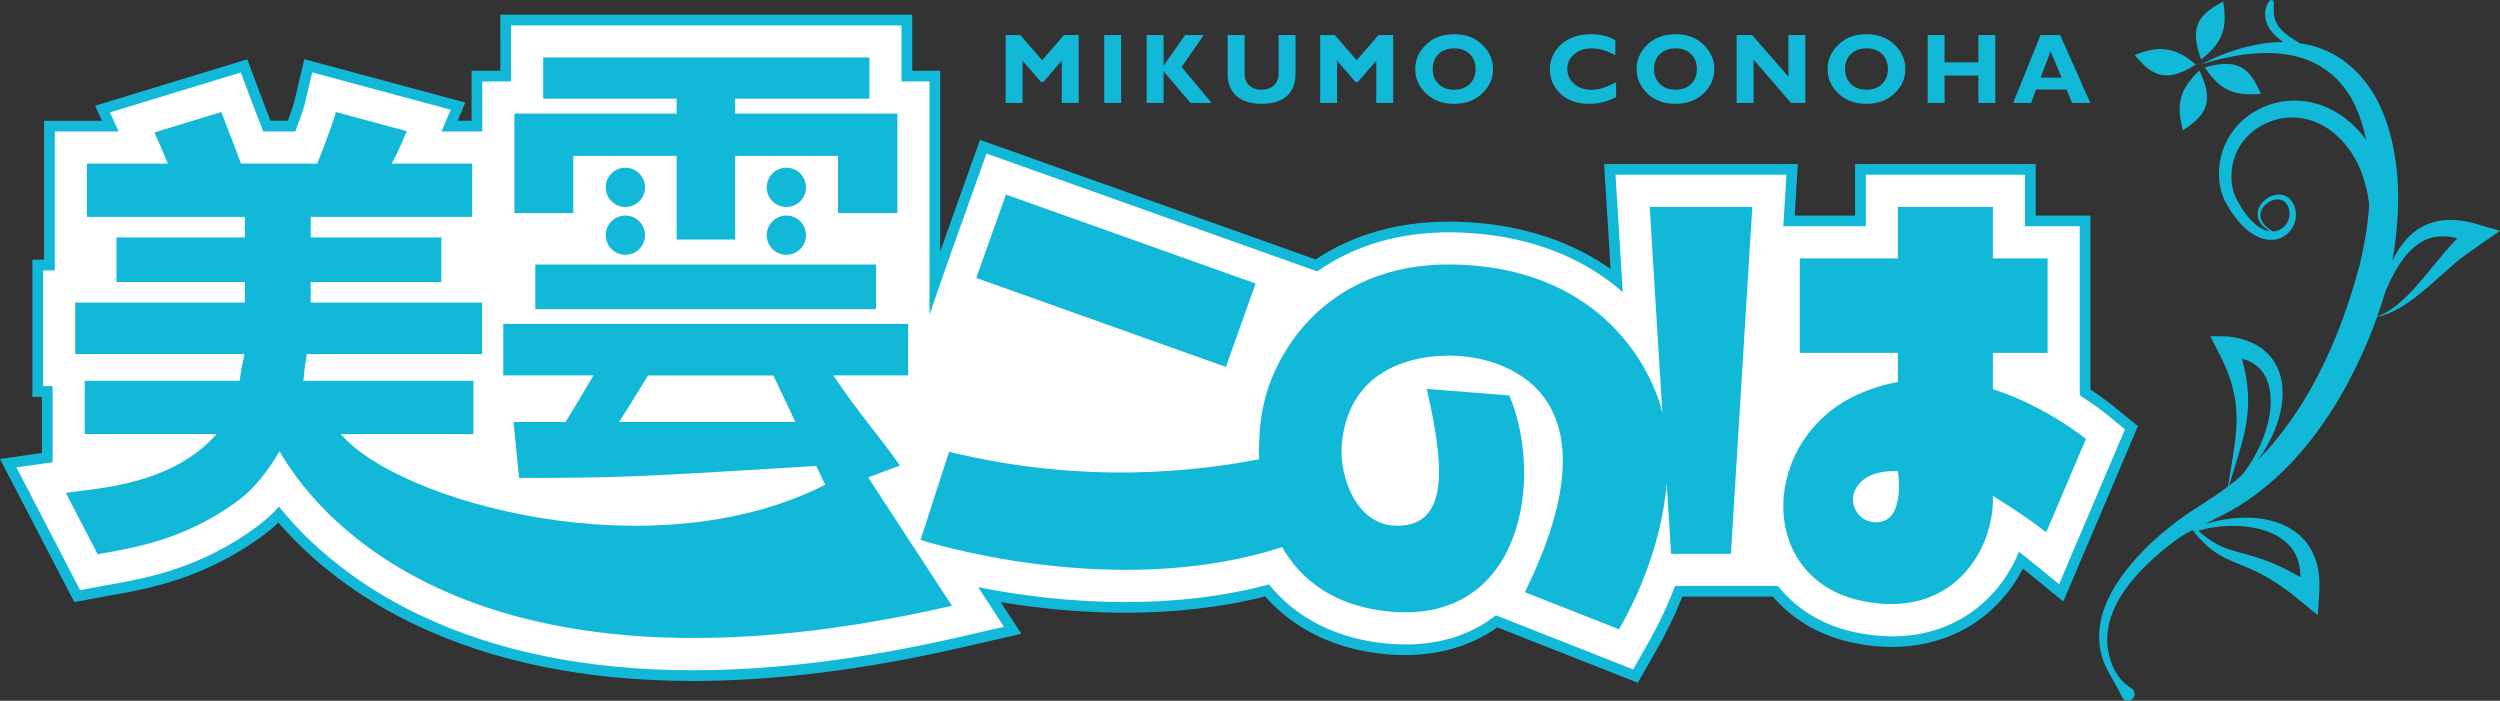 <svg xmlns="http://www.w3.org/2000/svg" x="0" y="0" viewBox="0 0 356.773 100" width="356.773" height="100"><rect x="0" y="0" width="356.773" height="100" fill="#333333" stroke="none"/><path fill="#fff" d="M304.175,61.041l-10.022,23.56-5.704-4.647-.432.835c-1.239,2.395-2.946,4.541-4.936,6.207-3.567,2.985-8.097,4.563-13.101,4.563-1.783,0-3.628-.202-5.484-.599-4.413-.945-8.186-3.129-10.909-6.314l-.228-.267h-13.781l-.193.478c-1.05,2.601-2.293,5.161-3.693,7.608l-2.298,4.016-19.808-7.81-.337.239c-3.575,2.532-7.869,3.816-12.764,3.816-.847,0-1.719-.041-2.592-.119-6.907-.629-12.708-3.391-16.775-7.99l-.308-.348-.451.113c-6.065,1.524-12.701,2.297-19.724,2.297-5.719,0-11.676-.506-17.705-1.503l-1.714-.283,3.299,5.056-7.47,1.714c-13.736,3.154-26.574,4.753-38.157,4.753-15.045,0-28.303-2.69-39.407-7.997-5.281-2.524-12.895-7.06-19.179-14.337l-.526-.609-.581.556c-.597.571-1.206,1.09-1.81,1.544-8.337,6.269-16.487,7.714-21.356,8.577-.393.069-.767.135-1.12.201l-3.895.721L1.174,66.103l5.571-.794v-9.439h-1.359v-18.052h1.668s0-19.818,0-19.818h8.69l-1.114-2.43,20.194-6.164,1.763,4.704c.051.136,1.499,3.89,1.499,3.89h3.528l.185-.499c.603-1.634.867-2.488.927-2.735l1.266-5.383,21.369,5.764-1.205,2.854h3.903v-7.137h4.113V2.856h57.248v8.007h3.991v25.033l1.483.256,5.425-15.22,47.538,16.94.319-.212c5.26-3.499,11.532-5.273,18.643-5.273,1.494,0,3.046.08,4.612.237,6.89.694,12.939,2.843,17.978,6.388l1.3.914-.972-15.748h26.02l-.453,7.351h10.203v-7.351h24.243v7.351h7.81v24.473l.344.226c1.905,1.252,3.042,2.173,3.165,2.274l3.106,2.539Z"/><path fill="#12b8d7" d="M250.248,14.694h-2.414V5.006h2.213l5.173,5.923v-5.923h2.413v9.688h-2.038l-5.348-6.207v6.207ZM226.824,14.819c1.327,0,2.596-.321,3.807-.964v-2.115c-.915.448-1.604.739-2.066.87-.463.132-.943.198-1.443.198-1.008,0-1.835-.28-2.479-.839-.645-.559-.967-1.269-.967-2.129,0-.855.327-1.559.981-2.112.654-.552,1.497-.829,2.528-.829,1.049,0,2.162.331,3.336.992v-2.157c-.957-.569-2.127-.853-3.509-.853-1.734,0-3.138.485-4.213,1.456-1.075.971-1.613,2.152-1.613,3.544s.51,2.562,1.529,3.513c1.019.95,2.389,1.425,4.109,1.425ZM203.518,13.349c-1.032-.98-1.547-2.145-1.547-3.495,0-1.327.512-2.488,1.536-3.481,1.024-.994,2.364-1.491,4.019-1.491s2.987.498,4.008,1.495c1.022.996,1.533,2.156,1.533,3.478,0,1.341-.518,2.504-1.554,3.488-1.036.985-2.365,1.477-3.988,1.477-1.641,0-2.978-.49-4.008-1.47ZM204.461,9.853c0,.883.281,1.596.843,2.139.562.543,1.303.815,2.223.815.915,0,1.653-.272,2.213-.815.559-.543.839-1.256.839-2.139,0-.888-.28-1.602-.839-2.143-.559-.541-1.297-.811-2.213-.811-.92,0-1.661.27-2.223.811-.562.541-.843,1.255-.843,2.143ZM262.363,13.349c-1.032-.98-1.547-2.145-1.547-3.495,0-1.327.512-2.488,1.536-3.481,1.024-.994,2.364-1.491,4.019-1.491s2.987.498,4.008,1.495c1.022.996,1.533,2.156,1.533,3.478,0,1.341-.518,2.504-1.554,3.488-1.036.985-2.365,1.477-3.988,1.477-1.642,0-2.978-.49-4.008-1.47ZM263.306,9.853c0,.883.281,1.596.843,2.139.562.543,1.303.815,2.223.815.915,0,1.653-.272,2.213-.815.559-.543.839-1.256.839-2.139,0-.888-.28-1.602-.839-2.143-.559-.541-1.297-.811-2.213-.811-.92,0-1.661.27-2.223.811-.562.541-.843,1.255-.843,2.143ZM190.813,8.647l2.617,3.038h.363l2.617-3.038v6.047h2.414V5.006h-2.098l-3.114,3.592-3.116-3.592h-2.095v9.688h2.413v-6.047ZM235.104,13.349c-1.032-.98-1.547-2.145-1.547-3.495,0-1.327.512-2.488,1.536-3.481,1.024-.994,2.364-1.491,4.019-1.491s2.987.498,4.008,1.495c1.022.996,1.533,2.156,1.533,3.478,0,1.341-.518,2.504-1.554,3.488-1.036.985-2.365,1.477-3.988,1.477-1.642,0-2.978-.49-4.008-1.47ZM236.047,9.853c0,.883.281,1.596.843,2.139.562.543,1.303.815,2.223.815.915,0,1.653-.272,2.213-.815.559-.543.839-1.256.839-2.139,0-.888-.28-1.602-.839-2.143-.56-.541-1.297-.811-2.213-.811-.92,0-1.661.27-2.223.811-.562.541-.843,1.255-.843,2.143ZM322.637,13.39c-1.604-3.783-3.333-5.091-7.989-3.771,2.049,3.123,4.086,4.154,7.989,3.771ZM311.526,18.589c3.453-2.227,4.445-4.155,2.348-8.516-2.727,2.553-3.394,4.736-2.348,8.516ZM317.263.228c-3.648,1.891-4.818,3.716-3.142,8.256,2.956-2.284,3.827-4.394,3.142-8.256ZM313.371,9.208c-2.852-2.413-5.098-2.823-8.731-1.346,2.612,3.172,4.642,3.934,8.731,1.346ZM289.849,14.694h-2.557l3.914-9.688h2.796l4.304,9.688h-2.595l-.798-1.914h-4.339l-.724,1.914ZM291.212,11.088h2.994l-1.57-3.766-1.423,3.766ZM277.508,10.776h4.827v3.918h2.414V5.006h-2.414v3.891h-4.827v-3.891h-2.414v9.688h2.414v-3.918ZM123.891,68.125l11.959,18.327c-74.214,17.037-93.799-18.529-95.961-22.05-1.421,2.471-3.486,5.225-5.71,6.893-7.969,5.992-15.747,6.965-20.241,7.798l-4.546-8.76c4.889-.697,15.127-1.161,21.531-8.395H12.092v-7.598h22.115c.185-1.651.432-2.578.68-3.817H10.733v-7.351h24.215v-2.932h-18.332v-6.362h18.332v-2.932H12.401v-7.598h11.551c-.309-.741-1.235-2.965-1.915-4.448l9.543-2.913c.185.494,2.565,6.619,2.812,7.36h10.872c1.421-3.521,2.421-6.31,2.668-7.36l10.119,2.727c-1.174,2.78-1.482,3.398-2.162,4.633h11.49v7.598h-23.041v2.932h18.641v6.362h-18.641v2.932h24.462v7.351h-25.018c-.185,1.054-.309,1.919-.494,3.817h24.276v7.598h-18.928c8.127,9.654,44.466,19.805,69.122,7.245l-1.271-2.681c-25.105,1.523-27.786,1.706-42.41,1.706l-.792-7.982h7.422c.975-1.584,2.459-4.048,3.986-6.648h-12.87v-7.351h57.765v7.351h-10.664c3.534,5.308,6.764,8.903,9.506,12.864l-4.538,1.684ZM113.51,60.226l-3.153-6.648h-17.862c-.906,1.496-3.772,6.076-4.143,6.648h25.158ZM112.221,29.541c1.548,0,2.803-1.255,2.803-2.803s-1.255-2.803-2.803-2.803-2.803,1.255-2.803,2.803,1.255,2.803,2.803,2.803ZM112.221,36.365c1.548,0,2.803-1.255,2.803-2.803s-1.255-2.803-2.803-2.803-2.803,1.255-2.803,2.803,1.255,2.803,2.803,2.803ZM76.393,44.115h48.625v-6.364h-48.625v6.364ZM237.239,58.94c-.183-.76-.396-1.49-.642-2.183-1.13-3.179-6.75-16.904-25.702-18.813-20.157-2.03-28.541,11.253-30.48,19.421-.501,2.112-.834,5.009-.725,8.173-8.888,1.721-24.954,3.654-44.249-1.064l-4.066,12.58s27.404,8.881,51.594,1.023c2.744,4.739,7.509,8.485,15.409,9.204,19.042,1.733,21.939-19.221,17.019-30.844l-11.783-.942c2.514,10.948,3.001,18.74-3.259,19.481-6.826.808-9.233-7.22-8.884-11.405,1.205-14.456,16.744-12.757,16.744-12.757,0,0,25.699.494,9.403,33.698l13.435,5.297c4.103-7.171,6.265-14.461,6.804-20.878l.623,10.101h8.536l3.055-49.507h-14.646l1.815,29.415ZM284.403,55.543c7.525,2.391,13.281,7.097,13.281,7.097l-5.668,13.323c-2.508-2.043-7.614-5.208-7.614-5.208.255,7.524-5.627,17.794-18.787,14.976-15.199-3.254-14.328-23.301-.38-29.486,1.893-.839,3.772-1.4,5.618-1.74v-4.147h-14.011v-13.484h14.011v-7.351h13.549v7.351h7.81v13.484h-7.81v5.184ZM270.854,67.236c-5.131-.191-6.146,2.493-6.375,3.458-.295,1.244.569,3.845,3.297,3.837,4.262-.013,3.078-7.295,3.078-7.295ZM356.773,32.943s-4.934,3.361-6.107,4.348c-1.179.995-2.338,2.065-3.532,3.112-1.196,1.045-2.426,2.077-3.762,2.968-1.261.837-2.649,1.558-4.126,1.835-3.112,8.71-10.173,22.902-23.251,28.887-.517.288-.958.521-1.349.723.427-.138.859-.263,1.288-.37.964-.239,1.949-.407,2.947-.498,1.992-.174,4.059-.068,6.062.602.498.17.995.369,1.469.627.481.243.94.547,1.374.889.437.339.834.737,1.201,1.165.18.216.339.45.508.677l.433.729.355.768.28.794.206.81.137.817c.062.543.114,1.092.104,1.629.017.545-.038,1.071-.071,1.607l-.164,2.724-2.178-1.766-1.777-1.441-.923-.664c-.312-.215-.612-.456-.934-.652-.643-.394-1.275-.822-1.951-1.162-.335-.177-.663-.371-1.012-.524l-1.041-.484c-.706-.303-1.432-.604-2.169-.902l-1.13-.49c-.338-.169-.722-.376-1.085-.605-.703-.447-1.346-.961-1.94-1.516-.592-.561-1.134-1.15-1.623-1.809l-.084-.113c-1.108.529-1.792.884-3.555,2.303-2.914,2.3-5.301,4.77-6.833,7.306-1.547,2.531-2.048,5.14-1.747,7.211.304,2.071,1.111,3.617,1.863,4.472.373.425.848.8,1.108.997.249.192.393.277.393.277.453.27.601.856.331,1.309-.27.453-.856.601-1.309.331-.197-.118-.337-.297-.41-.497,0,0-.057-.158-.198-.438-.141-.265-.364-.715-.68-1.253-.544-1.094-1.76-2.711-2.173-5.033-.2-1.148-.22-2.465.04-3.848.255-1.383.786-2.819,1.551-4.224,1.538-2.812,3.898-5.561,6.795-8.11,2.747-2.229,2.786-2.35,6.489-4.724.786-.507,1.953-1.24,3.362-2.309.23-1.518.495-3.035.737-4.545.137-.87.26-1.739.35-2.604.032-.433.087-.864.101-1.294.013-.43.049-.859.031-1.285-.004-.427-.007-.851-.05-1.273-.023-.422-.068-.841-.138-1.256-.049-.417-.133-.828-.227-1.236-.076-.41-.193-.813-.313-1.214-.105-.403-.243-.799-.392-1.192-.137-.395-.284-.786-.462-1.17-.175-.384-.318-.774-.521-1.149l-.569-1.13-1.06-2.104,2.489.036h.002c1.244.139,2.515.437,3.704,1.032,1.187.583,2.257,1.517,2.957,2.654.707,1.137,1.044,2.417,1.132,3.649.092,1.238-.053,2.443-.321,3.594-.547,2.303-1.588,4.403-2.884,6.283-.13.188-.276.364-.411.547,4.87-4.928,10.738-13.347,14.61-27.869.725-2.924,1.188-5.835,1.39-8.66-.16-1.383-.478-2.969-1.109-4.639-.516-1.38-1.298-2.778-2.351-4.057-1.077-1.245-2.429-2.394-4.069-3.07-1.623-.692-3.497-.922-5.312-.52-.45.095-.909.24-1.332.401-.209.093-.398.154-.628.269l-.664.344c-.822.472-1.576,1.062-2.194,1.779-1.253,1.418-1.964,3.321-2.011,5.223-.025.948.112,1.897.427,2.746.128.376.403.846.625,1.265.244.42.495.831.766,1.219.539.775,1.145,1.479,1.837,1.997.593.461,1.26.748,1.915.814-.056-.03-.108-.055-.172-.095-.222-.128-.49-.297-.767-.552-.275-.251-.581-.587-.756-1.067-.179-.473-.189-1.091.068-1.657.248-.568.709-1.08,1.321-1.443.603-.353,1.422-.591,2.273-.305.872.287,1.42,1.181,1.599,2.042.2.9.011,1.921-.557,2.753-.555.835-1.551,1.463-2.653,1.531-1.098.076-2.174-.331-3.042-.929-.887-.594-1.627-1.364-2.271-2.2-.322-.419-.618-.857-.905-1.304-.273-.468-.549-.867-.797-1.454-.452-1.066-.666-2.211-.69-3.363-.049-2.3.701-4.677,2.196-6.543.736-.938,1.652-1.727,2.647-2.359l.734-.421c.24-.131.546-.262.818-.39.557-.235,1.102-.426,1.676-.57,2.282-.592,4.714-.381,6.798.427,2.103.793,3.847,2.149,5.183,3.653.344.398.662.806.958,1.218-.442-2.201-1.144-4.236-2.129-5.986-.86-1.489-1.941-2.745-3.17-3.702-1.23-.954-2.591-1.628-3.96-2.05-2.757-.835-5.433-.767-7.577-.534-2.162.241-3.844.682-4.991.965-1.142.323-1.75.496-1.75.496,0,0,.573-.273,1.649-.784,1.096-.462,2.708-1.179,4.905-1.714,1.471-.374,3.238-.685,5.231-.668-.273-.186-.542-.381-.796-.599-.322-.283-.642-.571-.898-.919-.274-.324-.488-.704-.648-1.076-.067-.193-.158-.375-.194-.566-.031-.191-.061-.376-.089-.554.007-.356-.009-.676.078-.961.069-.278.135-.541.224-.684.162-.322.287-.497.287-.497.116-.163.341-.201.503-.085.09.064.143.166.151.268,0,0,.016.214-.016.573-.033.192.011.362-.002.57-.012.2.037.443.048.689.048.244.09.506.194.773.102.266.236.545.442.807.179.275.438.527.7.779.269.251.569.486.883.711.481.331.975.651,1.471.948.226.032.448.058.678.101,1.617.3,3.334.909,4.928,1.948,1.599,1.025,3.064,2.448,4.255,4.145,2.376,3.428,3.566,7.801,4.001,12.331.369,4.046.07,8.277-.67,12.541.406-.857.886-1.695,1.486-2.477.296-.394.629-.768.996-1.117.362-.354.769-.671,1.199-.961.217-.143.448-.266.674-.399.237-.11.474-.228.718-.327.493-.189,1.003-.34,1.522-.436.52-.097,1.044-.142,1.566-.153.523-.008,1.037.03,1.55.087.503.076,1.012.153,1.499.28.499.104.966.266,1.45.407l2.703.786ZM324.392,33.036c.714-.031,1.373-.395,1.794-.949.441-.572.63-1.315.519-1.989-.116-.69-.455-1.284-.992-1.51-.536-.235-1.2-.13-1.721.132-1.085.516-1.627,1.647-1.341,2.47.261.834.913,1.29,1.292,1.566.181.134.34.216.451.281ZM313.705,75.738c1.027.945,2.206,1.75,3.443,2.3.33.145.663.266,1.054.394l1.089.321c.756.204,1.519.418,2.296.646l1.159.378c.39.119.766.283,1.148.429.773.281,1.502.653,2.25.997.375.171.721.385,1.084.576l1.053.581c0-.101.003-.203.003-.304l-.037-.63-.088-.618-.142-.601-.196-.581-.254-.556c-.106-.173-.199-.356-.313-.526-.233-.336-.49-.662-.794-.953-.3-.293-.628-.569-.994-.803-.356-.247-.747-.454-1.151-.642-1.626-.747-3.509-1.067-5.39-1.096-.944-.014-1.894.047-2.838.178-.811.115-1.59.285-2.383.508ZM321.901,64.839c1.048-1.939,1.801-4.04,2.062-6.159.127-1.055.131-2.116-.057-3.108-.181-.992-.557-1.907-1.126-2.625-.569-.718-1.32-1.239-2.188-1.553-.211-.078-.429-.143-.652-.199.03.111.06.223.092.333.133.443.235.898.327,1.355.102.453.192.909.248,1.375.07.461.135.921.158,1.389.04.464.068.928.059,1.393.012.464-.003.927-.041,1.388-.018.462-.078.917-.137,1.372-.046.456-.145.901-.222,1.348-.078.447-.195.883-.291,1.323-.217.873-.462,1.73-.721,2.58-.439,1.433-.894,2.851-1.322,4.28.577-.442,1.194-.943,1.841-1.506.74-.944,1.403-1.941,1.969-2.985ZM350.695,34.014c-.015-.004-.029-.009-.044-.013-.393-.097-.789-.182-1.185-.229-.395-.045-.791-.065-1.183-.046-.392.018-.779.078-1.162.166-.19.049-.375.114-.566.169-.181.079-.369.146-.55.232-.358.179-.713.381-1.045.63-.336.242-.658.516-.957.821-.607.602-1.147,1.302-1.631,2.049-.484.748-.915,1.544-1.309,2.363-.227.472-.439.953-.645,1.437-.297,1.026-.68,2.23-1.156,3.567,1.396-.502,2.586-1.389,3.657-2.368,1.138-1.048,2.16-2.219,3.163-3.417,1.003-1.2,1.979-2.435,3.032-3.652.505-.574,1.02-1.15,1.581-1.708ZM305.102,60.813l-10.644,25.022-5.763-4.695c-1.27,2.456-3.01,4.672-5.123,6.442-3.733,3.124-8.433,4.741-13.591,4.741-1.831,0-3.719-.204-5.643-.616-4.674-1.001-8.557-3.322-11.329-6.565h-12.914c-1.049,2.6-2.296,5.181-3.738,7.701l-2.626,4.59-20.038-7.901c-4.302,3.047-9.75,4.39-15.866,3.834-7.153-.651-13.074-3.491-17.278-8.245-6.746,1.695-13.558,2.32-19.91,2.32-6.644,0-12.783-.678-17.829-1.513l2.948,4.518-8.537,1.959c-13.859,3.181-26.655,4.771-38.328,4.771-15.192,0-28.481-2.693-39.736-8.071-5.748-2.747-13.216-7.333-19.428-14.527-.592.566-1.219,1.107-1.88,1.603-8.482,6.378-16.745,7.843-21.682,8.718-.391.069-.762.135-1.113.2l-4.452.824L0,65.499l5.981-.853v-8.013h-1.359v-19.58h1.668s0-19.818,0-19.818h8.263l-.982-2.142,21.715-6.628,2.015,5.375c.051.134.255.665.531,1.38.292.756.549,1.423.777,2.014h2.471c.584-1.582.846-2.425.902-2.652l1.445-6.145,22.976,6.197-1.097,2.599h1.988v-7.137h4.113V2.092h58.776v8.007h3.991v25.797l5.681-15.94,47.897,17.068c5.751-3.826,13.525-6.188,23.754-5.16,7.864.792,13.832,3.351,18.341,6.523l-.924-14.973h27.645l-.454,7.351h8.628v-7.351h25.771v7.351h7.81v24.825c1.942,1.276,3.116,2.228,3.229,2.32l3.55,2.903ZM303.248,61.269l-2.663-2.177c-.121-.099-1.515-1.228-3.789-2.674v-24.126h-7.81v-7.351h-22.715v7.351h-11.78l.454-7.351h-24.396l1.033,16.738c-4.539-3.944-11.037-7.37-20.228-8.295-10.177-1.026-17.814,1.442-23.37,5.345l-47.203-16.821-5.887,16.52-2.246,6.467-.002-6.467V11.627h-3.991V3.62h-55.72v8.007h-4.113v7.137h-5.819l1.313-3.108-19.763-5.327-1.083,4.608c-.095.402-.525,1.708-1.33,3.826h-4.578c-.321-.836-.705-1.833-1.153-2.991-.281-.727-.488-1.264-.537-1.394l-1.512-4.032-18.672,5.699,1.246,2.719H7.818v19.825h-1.668v16.517h1.359v10.866l-5.161.736,9.086,17.51,3.339-.618c.354-.065.729-.132,1.124-.202,4.802-.851,12.84-2.276,21.032-8.436,1.055-.791,2.021-1.709,2.886-2.659,6.237,7.739,14.058,12.588,19.998,15.426,11.05,5.281,24.116,7.923,39.075,7.923,11.554,0,24.238-1.577,37.988-4.734l6.403-1.47-3.685-5.647c5.486,1.082,12.875,2.121,21.028,2.121,6.53,0,13.549-.669,20.468-2.513,3.971,4.881,9.775,7.791,16.874,8.437,7.135.65,12.109-1.367,15.516-4.039l19.581,7.721,1.969-3.442c1.585-2.771,2.931-5.614,4.029-8.471h14.665c2.582,3.279,6.353,5.618,10.934,6.599,1.955.418,3.761.601,5.426.601,5.839,0,9.927-2.244,12.508-4.404,2.436-2.039,4.335-4.718,5.531-7.666.364.27.703.53,1,.773l4.726,3.85,9.4-22.098ZM145.927,8.647l2.617,3.038h.363l2.617-3.038v6.047h2.414V5.006h-2.098l-3.114,3.592-3.116-3.592h-2.095v9.688h2.413v-6.047ZM180.044,14.819c1.554,0,2.749-.365,3.586-1.096.837-.731,1.255-1.803,1.255-3.218v-5.5h-2.414v5.402c0,.768-.223,1.359-.669,1.776-.446.416-1.042.624-1.786.624-.717,0-1.296-.203-1.737-.611-.442-.407-.663-.948-.663-1.623v-5.569h-2.42v5.513c0,1.387.424,2.45,1.273,3.19.848.74,2.04,1.109,3.575,1.109ZM159.998,5.006h-2.413v9.688h2.413V5.006ZM166.05,10.152l3.842,4.542h3.017l-4.279-5.132,3.156-4.556h-2.655l-3.08,4.362v-4.362h-2.414v9.688h2.414v-4.542ZM179.184,40.458l-35.623-12.695-4.241,11.901,35.623,12.695,4.241-11.901ZM89.249,36.365c1.548,0,2.803-1.255,2.803-2.803s-1.255-2.803-2.803-2.803-2.803,1.255-2.803,2.803,1.255,2.803,2.803,2.803ZM81.816,22.242h14.746v11.943h8.348v-11.943h14.685v8.165h8.47v-14.198h-23.155v-2.132h19.164v-5.874h-46.554v5.874h19.042v2.132h-23.155v14.198h8.409v-8.165ZM89.249,29.541c1.548,0,2.803-1.255,2.803-2.803s-1.255-2.803-2.803-2.803-2.803,1.255-2.803,2.803,1.255,2.803,2.803,2.803Z"/></svg>